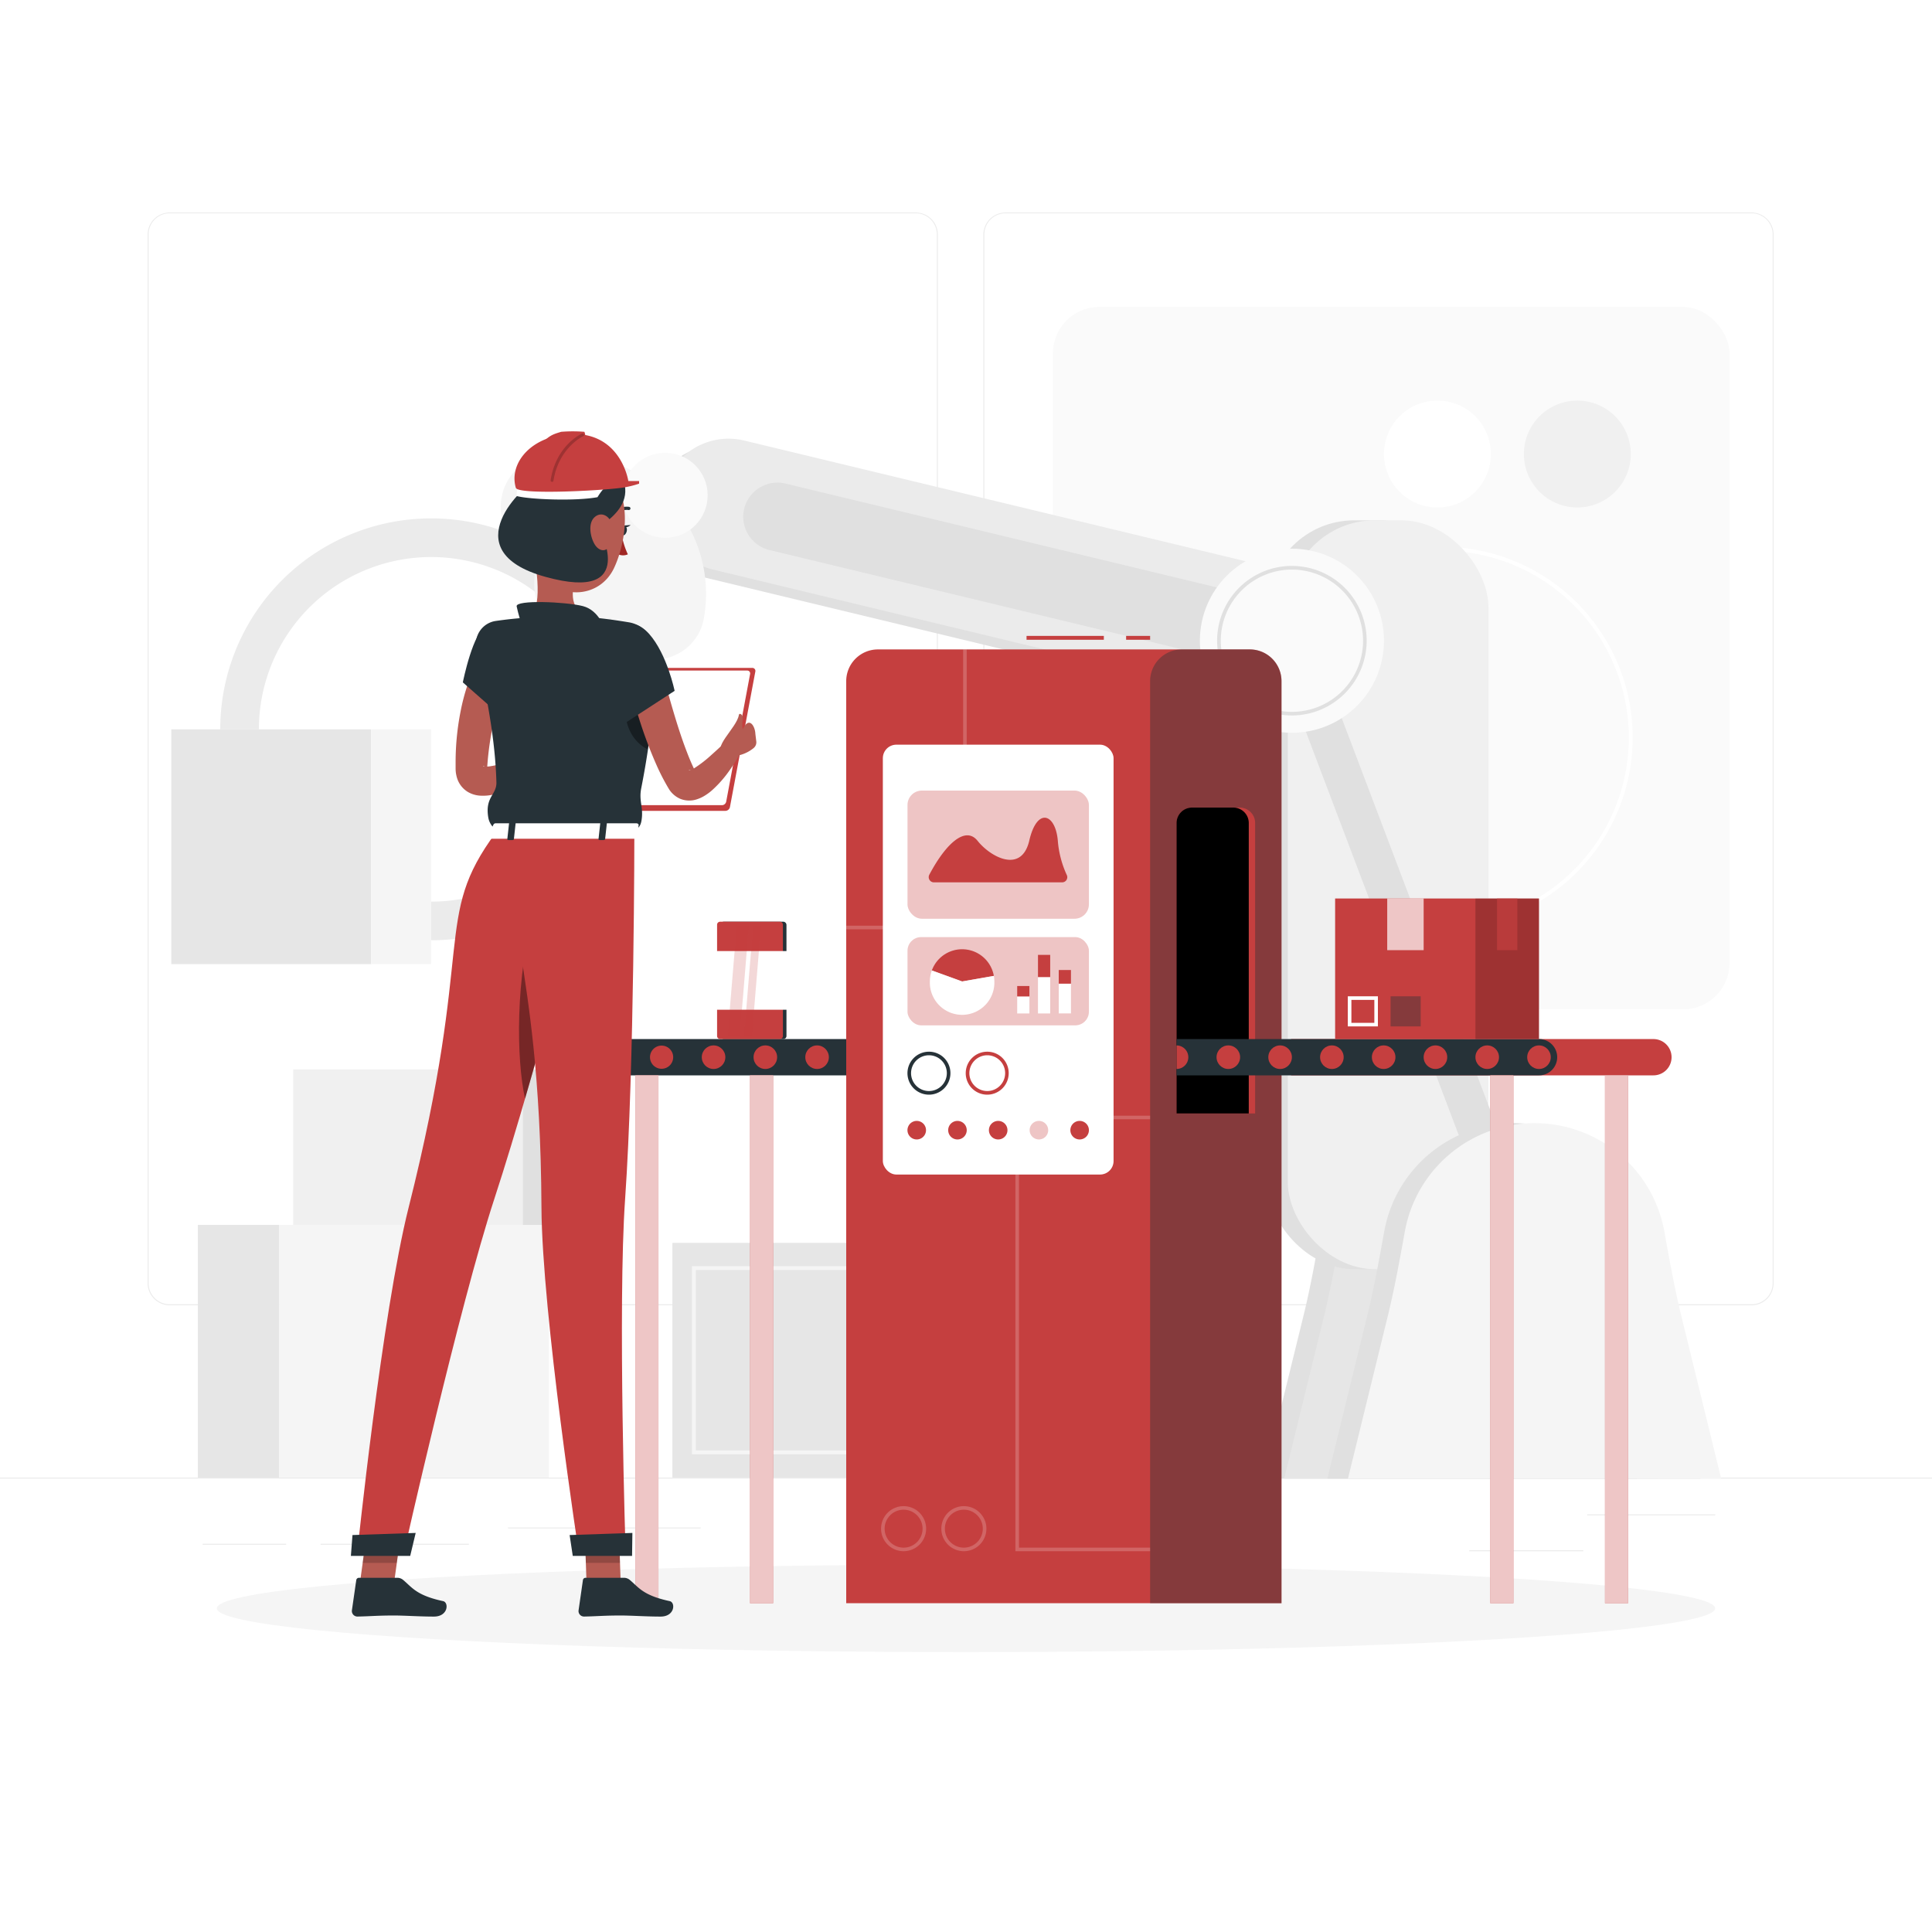 <svg xmlns="http://www.w3.org/2000/svg" xmlns:xlink="http://www.w3.org/1999/xlink" xmlns:svgjs="http://svgjs.com/svgjs" class="animated" id="freepik_stories-manufacturing-process" viewBox="0 0 500 500"><style>svg#freepik_stories-manufacturing-process:not(.animated) .animable {opacity: 0;}svg#freepik_stories-manufacturing-process.animated #freepik--assembly-line--inject-24 {animation: 1s 1 forwards cubic-bezier(.36,-0.01,.5,1.38) slideDown,1.5s Infinite  linear floating;animation-delay: 0s,1s;}svg#freepik_stories-manufacturing-process.animated #freepik--Character--inject-24 {animation: 1s 1 forwards cubic-bezier(.36,-0.01,.5,1.38) slideDown,1.5s Infinite  linear floating;animation-delay: 0s,1s;}            @keyframes slideDown {                0% {                    opacity: 0;                    transform: translateY(-30px);                }                100% {                    opacity: 1;                    transform: translateY(0);                }            }                    @keyframes floating {                0% {                    opacity: 1;                    transform: translateY(0px);                }                50% {                    transform: translateY(-10px);                }                100% {                    opacity: 1;                    transform: translateY(0px);                }            }        </style><g id="freepik--background-complete--inject-24" class="animable" style="transform-origin: 250px 228.23px;"><rect y="382.4" width="500" height="0.25" style="fill: rgb(235, 235, 235); transform-origin: 250px 382.525px;" id="ely1mlny0cyk" class="animable"></rect><rect x="410.77" y="391.92" width="33.12" height="0.25" style="fill: rgb(235, 235, 235); transform-origin: 427.33px 392.045px;" id="elq242xx9e39" class="animable"></rect><rect x="131.47" y="395.31" width="49.86" height="0.25" style="fill: rgb(235, 235, 235); transform-origin: 156.4px 395.435px;" id="elitgpc4agk9d" class="animable"></rect><rect x="380.24" y="401.21" width="29.53" height="0.25" style="fill: rgb(235, 235, 235); transform-origin: 395.005px 401.335px;" id="el19ksnwmwl37" class="animable"></rect><rect x="52.46" y="399.53" width="21.6" height="0.25" style="fill: rgb(235, 235, 235); transform-origin: 63.26px 399.655px;" id="els1ioaul6q3" class="animable"></rect><rect x="82.96" y="399.53" width="38.37" height="0.25" style="fill: rgb(235, 235, 235); transform-origin: 102.145px 399.655px;" id="eluiufmqtba3f" class="animable"></rect><rect x="237.54" y="389.21" width="93.68" height="0.25" style="fill: rgb(235, 235, 235); transform-origin: 284.38px 389.335px;" id="eld40x84ren5j" class="animable"></rect><path d="M237,337.8H43.91a5.71,5.71,0,0,1-5.7-5.71V60.66A5.71,5.71,0,0,1,43.91,55H237a5.71,5.71,0,0,1,5.71,5.71V332.09A5.71,5.71,0,0,1,237,337.8ZM43.91,55.2a5.46,5.46,0,0,0-5.45,5.46V332.09a5.46,5.46,0,0,0,5.45,5.46H237a5.47,5.47,0,0,0,5.46-5.46V60.66A5.47,5.47,0,0,0,237,55.2Z" style="fill: rgb(235, 235, 235); transform-origin: 140.46px 196.4px;" id="elz82p2vd7eg" class="animable"></path><path d="M453.31,337.8H260.21a5.72,5.72,0,0,1-5.71-5.71V60.66A5.72,5.72,0,0,1,260.21,55h193.1A5.71,5.71,0,0,1,459,60.66V332.09A5.71,5.71,0,0,1,453.31,337.8ZM260.21,55.2a5.47,5.47,0,0,0-5.46,5.46V332.09a5.47,5.47,0,0,0,5.46,5.46h193.1a5.47,5.47,0,0,0,5.46-5.46V60.66a5.47,5.47,0,0,0-5.46-5.46Z" style="fill: rgb(235, 235, 235); transform-origin: 356.75px 196.4px;" id="el75w8oulq58w" class="animable"></path><rect x="272.49" y="79.44" width="175.11" height="181.78" rx="12" style="fill: rgb(250, 250, 250); transform-origin: 360.045px 170.33px;" id="eld5lisd0m6hs" class="animable"></rect><circle cx="408.21" cy="117.5" r="13.83" style="fill: rgb(240, 240, 240); transform-origin: 408.21px 117.5px;" id="el18bt9yo5yex" class="animable"></circle><circle cx="372" cy="117.5" r="13.83" style="fill: rgb(255, 255, 255); transform-origin: 372px 117.5px;" id="elfj4e4pisqaq" class="animable"></circle><path d="M373.18,240.24a49.37,49.37,0,1,1,49.36-49.37A49.42,49.42,0,0,1,373.18,240.24Zm0-97.74a48.37,48.37,0,1,0,48.36,48.37A48.43,48.43,0,0,0,373.18,142.5Z" style="fill: rgb(255, 255, 255); transform-origin: 373.17px 190.87px;" id="elwitfx3ar1a" class="animable"></path><path d="M375.31,290.67a34.13,34.13,0,0,0-33.57,28c-1.32,7.32-2.63,14.63-4.4,21.85L327,382.65H423.6L413.28,340.5c-1.77-7.22-3.07-14.53-4.4-21.85A34.13,34.13,0,0,0,375.31,290.67Z" style="fill: rgb(224, 224, 224); transform-origin: 375.3px 336.66px;" id="elmgco0b1e99" class="animable"></path><path d="M380.65,290.67a34.13,34.13,0,0,0-33.57,28c-1.33,7.32-2.64,14.63-4.4,21.85l-10.33,42.15h96.59L418.61,340.5c-1.76-7.22-3.07-14.53-4.39-21.85A34.13,34.13,0,0,0,380.65,290.67Z" style="fill: rgb(230, 230, 230); transform-origin: 380.645px 336.67px;" id="elgn7yb5e6lhw" class="animable"></path><path d="M168.81,128.5h0a17.25,17.25,0,0,1,20.75-12.7l155,37.31a17.26,17.26,0,0,1,12.7,20.75h0a17.24,17.24,0,0,1-20.75,12.7l-155-37.31A17.24,17.24,0,0,1,168.81,128.5Z" style="fill: rgb(224, 224, 224); transform-origin: 263.033px 151.181px;" id="elxllwbobq1c" class="animable"></path><path d="M171.8,126.67h0A17.25,17.25,0,0,1,192.55,114l155,37.31A17.24,17.24,0,0,1,360.21,172h0a17.25,17.25,0,0,1-20.75,12.7l-155-37.31A17.26,17.26,0,0,1,171.8,126.67Z" style="fill: rgb(235, 235, 235); transform-origin: 266.004px 149.349px;" id="elw4q9x7g8h0t" class="animable"></path><path d="M192.59,131.67h0a8.87,8.87,0,0,1,10.67-6.53l129.63,31.21A8.88,8.88,0,0,1,339.42,167h0a8.87,8.87,0,0,1-10.67,6.53L199.12,142.35A8.88,8.88,0,0,1,192.59,131.67Z" style="fill: rgb(224, 224, 224); transform-origin: 266.002px 149.335px;" id="elhcpjuf55d1w" class="animable"></path><path d="M172.14,128.18a36,36,0,0,0-31.8-10C129.87,120,126,133,133.48,140.55l26.29,26.29c7.51,7.51,20.55,3.61,22.39-6.85A36,36,0,0,0,172.14,128.18Z" style="fill: rgb(245, 245, 245); transform-origin: 156.156px 144.18px;" id="elmmxbg6r3p" class="animable"></path><path d="M111.57,243.34v-10A44.59,44.59,0,1,0,67,188.75H57a54.59,54.59,0,1,1,54.59,54.59Z" style="fill: rgb(235, 235, 235); transform-origin: 111.59px 188.75px;" id="elh2t8m60b3iw" class="animable"></path><path d="M141.21,159.11c3.54,3.54,9.53,3.82,15.78,1.34,5.84-2.32,9.59-9.8,6.52-12.88l-10.76-10.75c-3.08-3.08-10.56.67-12.87,6.51C137.4,149.59,137.67,155.57,141.21,159.11Z" style="fill: rgb(245, 245, 245); transform-origin: 151.428px 148.897px;" id="elzacmqhcb6v" class="animable"></path><circle cx="172.14" cy="128.18" r="11" style="fill: rgb(250, 250, 250); transform-origin: 172.14px 128.18px;" id="eltb5vfe1ltts" class="animable"></circle><g id="elofaz0dhjqq"><rect x="327.95" y="134.66" width="51.93" height="193.8" rx="22.54" style="fill: rgb(224, 224, 224); transform-origin: 353.915px 231.56px; transform: rotate(-20.75deg);" class="animable"></rect></g><g id="elqldjrw5ppas"><rect x="333.28" y="134.66" width="51.93" height="193.8" rx="22.54" style="fill: rgb(240, 240, 240); transform-origin: 359.245px 231.56px; transform: rotate(-20.75deg);" class="animable"></rect></g><path d="M382.45,303.84a1.64,1.64,0,0,1-1.49-1l-52.7-139.07a1.6,1.6,0,0,1,.89-2l6.41-2.43a1.41,1.41,0,0,1,.49-.09,1.63,1.63,0,0,1,1.49,1l52.7,139.07a1.59,1.59,0,0,1-.89,2l-6.41,2.43A1.26,1.26,0,0,1,382.45,303.84Z" style="fill: rgb(224, 224, 224); transform-origin: 359.251px 231.545px;" id="elqlrjq7tfwgl" class="animable"></path><path d="M391.81,290.67a34.13,34.13,0,0,0-33.57,28c-1.32,7.32-2.63,14.63-4.4,21.85l-10.32,42.15H440.1L429.78,340.5c-1.77-7.22-3.07-14.53-4.4-21.85A34.13,34.13,0,0,0,391.81,290.67Z" style="fill: rgb(224, 224, 224); transform-origin: 391.81px 336.67px;" id="elft87jlrpp1p" class="animable"></path><path d="M397.15,290.67a34.13,34.13,0,0,0-33.57,28c-1.33,7.32-2.64,14.63-4.4,21.85l-10.33,42.15h96.59L435.11,340.5c-1.76-7.22-3.07-14.53-4.39-21.85A34.13,34.13,0,0,0,397.15,290.67Z" style="fill: rgb(245, 245, 245); transform-origin: 397.145px 336.67px;" id="elsgl72qmzou" class="animable"></path><g id="eliaq94ko61xl"><circle cx="334.35" cy="165.82" r="23.82" style="fill: rgb(250, 250, 250); transform-origin: 334.35px 165.82px; transform: rotate(-45deg);" class="animable"></circle></g><path d="M334.35,185.16a19.35,19.35,0,1,1,19.34-19.34A19.37,19.37,0,0,1,334.35,185.16Zm0-37.75a18.41,18.41,0,1,0,18.41,18.41A18.43,18.43,0,0,0,334.35,147.41Z" style="fill: rgb(224, 224, 224); transform-origin: 334.34px 165.81px;" id="elsr5aen6wwo" class="animable"></path><rect x="72.21" y="317" width="69.83" height="65.4" style="fill: rgb(245, 245, 245); transform-origin: 107.125px 349.7px;" id="elcyq2frwrssl" class="animable"></rect><g id="elbe6yqq8o5t"><rect x="51.21" y="317" width="21" height="65.4" style="fill: rgb(230, 230, 230); transform-origin: 61.71px 349.7px; transform: rotate(180deg);" class="animable"></rect></g><g id="el75si2khunv3"><rect x="75.88" y="276.78" width="59.41" height="40.22" style="fill: rgb(240, 240, 240); transform-origin: 105.585px 296.89px; transform: rotate(180deg);" class="animable"></rect></g><rect x="135.29" y="276.78" width="17.87" height="40.22" style="fill: rgb(224, 224, 224); transform-origin: 144.225px 296.89px;" id="eln6gkwru4a9d" class="animable"></rect><g id="els8jjdt3bzmr"><rect x="174.02" y="321.65" width="51.69" height="60.74" style="fill: rgb(230, 230, 230); transform-origin: 199.865px 352.02px; transform: rotate(180deg);" class="animable"></rect></g><path d="M220.66,376.37H179.08V327.68h41.58Zm-40.58-1h39.58V328.68H180.08Z" style="fill: rgb(245, 245, 245); transform-origin: 199.87px 352.025px;" id="ela0f52jn80vi" class="animable"></path><rect x="225.71" y="321.65" width="15.54" height="60.74" style="fill: rgb(245, 245, 245); transform-origin: 233.48px 352.02px;" id="elfkn7hi4qbn" class="animable"></rect><g id="eln0vuwut8y5"><rect x="44.33" y="188.76" width="51.69" height="60.75" style="fill: rgb(230, 230, 230); transform-origin: 70.175px 219.135px; transform: rotate(180deg);" class="animable"></rect></g><rect x="96.02" y="188.76" width="15.54" height="60.75" style="fill: rgb(245, 245, 245); transform-origin: 103.79px 219.135px;" id="eloof3wl5awe" class="animable"></rect></g><g id="freepik--Shadow--inject-24" class="animable" style="transform-origin: 250px 416.24px;"><ellipse id="freepik--path--inject-24" cx="250" cy="416.24" rx="193.89" ry="11.32" style="fill: rgb(245, 245, 245); transform-origin: 250px 416.24px;" class="animable"></ellipse></g><g id="freepik--assembly-line--inject-24" class="animable animator-active" style="transform-origin: 292.89px 289.74px;"><path d="M157.87,278.3h93.79v-9.39H157.87a4.69,4.69,0,0,0-4.69,4.69h0A4.69,4.69,0,0,0,157.87,278.3Z" style="fill: rgb(38, 50, 56); transform-origin: 202.42px 273.605px;" id="elvpwjc6tuzua" class="animable"></path><g id="el4oubhlbsh6"><rect x="194.11" y="278.3" width="5.98" height="136.61" style="fill: rgb(197, 63, 63); transform-origin: 197.1px 346.605px; transform: rotate(180deg);" class="animable"></rect></g><g id="el6icojnc8jd9"><rect x="194.11" y="278.3" width="5.98" height="136.61" style="fill: rgb(255, 255, 255); opacity: 0.7; transform-origin: 197.1px 346.605px; transform: rotate(180deg);" class="animable"></rect></g><g id="ele3gn206cex"><rect x="164.43" y="278.3" width="5.98" height="136.61" style="fill: rgb(197, 63, 63); transform-origin: 167.42px 346.605px; transform: rotate(180deg);" class="animable"></rect></g><g id="elu2sbgq5sbn"><rect x="164.43" y="278.3" width="5.98" height="136.61" style="fill: rgb(255, 255, 255); opacity: 0.7; transform-origin: 167.42px 346.605px; transform: rotate(180deg);" class="animable"></rect></g><circle cx="157.87" cy="273.6" r="3.05" style="fill: rgb(197, 63, 63); transform-origin: 157.87px 273.6px;" id="el197g0w33vce" class="animable"></circle><path d="M168.22,273.6a3,3,0,1,0,3.05-3A3,3,0,0,0,168.22,273.6Z" style="fill: rgb(197, 63, 63); transform-origin: 171.22px 273.6px;" id="el206m2t5itjp" class="animable"></path><circle cx="184.67" cy="273.6" r="3.05" style="fill: rgb(197, 63, 63); transform-origin: 184.67px 273.6px;" id="eln4oao6luabn" class="animable"></circle><circle cx="198.07" cy="273.6" r="3.05" style="fill: rgb(197, 63, 63); transform-origin: 198.07px 273.6px;" id="elo3krrguixvq" class="animable"></circle><circle cx="211.46" cy="273.6" r="3.05" style="fill: rgb(197, 63, 63); transform-origin: 211.46px 273.6px;" id="elvf610sytjn" class="animable"></circle><circle cx="224.86" cy="273.6" r="3.05" style="fill: rgb(197, 63, 63); transform-origin: 224.86px 273.6px;" id="eljivit8y6hxj" class="animable"></circle><circle cx="238.26" cy="273.6" r="3.05" style="fill: rgb(197, 63, 63); transform-origin: 238.26px 273.6px;" id="el29dce9l3afr" class="animable"></circle><path d="M251.66,270.56v6.09a3,3,0,1,1,0-6.09Z" style="fill: rgb(197, 63, 63); transform-origin: 250.138px 273.605px;" id="el9ubop85xqhc" class="animable"></path><rect x="291.44" y="164.57" width="6.21" height="1" style="fill: rgb(197, 63, 63); transform-origin: 294.545px 165.07px;" id="el6yynx1v2bm7" class="animable"></rect><rect x="265.67" y="164.57" width="20" height="1" style="fill: rgb(197, 63, 63); transform-origin: 275.67px 165.07px;" id="elizftlco5d9f" class="animable"></rect><path d="M227.23,168.07h96.21a8.21,8.21,0,0,1,8.21,8.21V414.9a0,0,0,0,1,0,0H219a0,0,0,0,1,0,0V176.28A8.21,8.21,0,0,1,227.23,168.07Z" style="fill: rgb(197, 63, 63); transform-origin: 275.325px 291.485px;" id="el091k5u56bqkv" class="animable"></path><g id="elyk0ziqeuuor"><polygon points="250.18 240.5 219.02 240.5 219.02 239.57 249.26 239.57 249.26 168.07 250.18 168.07 250.18 240.5" style="fill: rgb(255, 255, 255); opacity: 0.2; transform-origin: 234.6px 204.285px;" class="animable"></polygon></g><g id="el0lrjlop7mcqa"><path d="M305.86,168.07h17.58a8.21,8.21,0,0,1,8.21,8.21V414.9a0,0,0,0,1,0,0h-34a0,0,0,0,1,0,0V176.28A8.21,8.21,0,0,1,305.86,168.07Z" style="fill: rgb(38, 50, 56); opacity: 0.4; transform-origin: 314.65px 291.485px;" class="animable"></path></g><path d="M308.48,209h12.35a4,4,0,0,1,4,4v75.16a0,0,0,0,1,0,0H304.49a0,0,0,0,1,0,0V213A4,4,0,0,1,308.48,209Z" style="fill: rgb(197, 63, 63); transform-origin: 314.66px 248.58px;" id="elvk75fe3pmh" class="animable"></path><path d="M308.48,209h10.7a4,4,0,0,1,4,4v75.16a0,0,0,0,1,0,0H304.49a0,0,0,0,1,0,0V213a4,4,0,0,1,4-4Z" id="elhgys3h1odn" class="animable" style="transform-origin: 313.835px 248.58px;"></path><g id="elvbetf6mqu7r"><polygon points="297.65 401.45 262.79 401.45 262.79 288.74 297.65 288.74 297.65 289.66 263.71 289.66 263.71 400.53 297.65 400.53 297.65 401.45" style="fill: rgb(255, 255, 255); opacity: 0.2; transform-origin: 280.22px 345.095px;" class="animable"></polygon></g><g id="elml72o9o7wya"><path d="M249.44,401.45a5.83,5.83,0,1,1,5.84-5.83A5.83,5.83,0,0,1,249.44,401.45Zm0-10.74a4.91,4.91,0,1,0,4.91,4.91A4.92,4.92,0,0,0,249.44,390.71Z" style="fill: rgb(255, 255, 255); opacity: 0.2; transform-origin: 249.45px 395.62px;" class="animable"></path></g><g id="eld1ameq1aow"><path d="M233.85,401.45a5.83,5.83,0,1,1,5.83-5.83A5.83,5.83,0,0,1,233.85,401.45Zm0-10.74a4.91,4.91,0,1,0,4.91,4.91A4.92,4.92,0,0,0,233.85,390.71Z" style="fill: rgb(255, 255, 255); opacity: 0.2; transform-origin: 233.85px 395.62px;" class="animable"></path></g><path d="M427.91,278.3H334.12v-9.39h93.79a4.69,4.69,0,0,1,4.69,4.69h0A4.69,4.69,0,0,1,427.91,278.3Z" style="fill: rgb(197, 63, 63); transform-origin: 383.36px 273.605px;" id="elwxxmqbjy54" class="animable"></path><path d="M398.29,278.3h-93.8v-9.39h93.8A4.69,4.69,0,0,1,403,273.6h0A4.69,4.69,0,0,1,398.29,278.3Z" style="fill: rgb(38, 50, 56); transform-origin: 353.745px 273.605px;" id="elu3gczpiknfa" class="animable"></path><rect x="385.69" y="278.3" width="5.98" height="136.61" style="fill: rgb(197, 63, 63); transform-origin: 388.68px 346.605px;" id="elqady9lry61l" class="animable"></rect><g id="elys324o6hteg"><rect x="385.69" y="278.3" width="5.98" height="136.61" style="fill: rgb(255, 255, 255); opacity: 0.7; transform-origin: 388.68px 346.605px;" class="animable"></rect></g><rect x="415.37" y="278.3" width="5.98" height="136.61" style="fill: rgb(197, 63, 63); transform-origin: 418.36px 346.605px;" id="el3utll1tmcq9" class="animable"></rect><g id="elxaujeqkr1fp"><rect x="415.37" y="278.3" width="5.98" height="136.61" style="fill: rgb(255, 255, 255); opacity: 0.7; transform-origin: 418.36px 346.605px;" class="animable"></rect></g><circle cx="398.29" cy="273.6" r="3.05" style="fill: rgb(197, 63, 63); transform-origin: 398.29px 273.6px;" id="eldz474wclisr" class="animable"></circle><circle cx="384.89" cy="273.6" r="3.05" style="fill: rgb(197, 63, 63); transform-origin: 384.89px 273.6px;" id="elh98k9t638pu" class="animable"></circle><circle cx="371.49" cy="273.6" r="3.05" style="fill: rgb(197, 63, 63); transform-origin: 371.49px 273.6px;" id="elh4elhq7mjz8" class="animable"></circle><circle cx="358.09" cy="273.6" r="3.05" style="fill: rgb(197, 63, 63); transform-origin: 358.09px 273.6px;" id="el6i4h27ouqn5" class="animable"></circle><circle cx="344.69" cy="273.6" r="3.05" style="fill: rgb(197, 63, 63); transform-origin: 344.69px 273.6px;" id="els413fcbajg" class="animable"></circle><circle cx="331.29" cy="273.6" r="3.05" style="fill: rgb(197, 63, 63); transform-origin: 331.29px 273.6px;" id="elhw8h7qm1uvr" class="animable"></circle><circle cx="317.89" cy="273.6" r="3.05" style="fill: rgb(197, 63, 63); transform-origin: 317.89px 273.6px;" id="el1baoo9pfj6f" class="animable"></circle><path d="M304.49,270.56v6.09a3,3,0,1,0,0-6.09Z" style="fill: rgb(197, 63, 63); transform-origin: 306.012px 273.605px;" id="elrtctng3ya8" class="animable"></path><rect x="228.48" y="192.72" width="59.71" height="111.25" rx="3.5" style="fill: rgb(255, 255, 255); transform-origin: 258.335px 248.345px;" id="elun98vmpktgn" class="animable"></rect><g id="els1qbq2kwrlh"><rect x="234.86" y="204.6" width="46.95" height="33.17" rx="3.73" style="fill: rgb(197, 63, 63); opacity: 0.3; transform-origin: 258.335px 221.185px;" class="animable"></rect></g><g id="elnp4adcfgfyd"><rect x="234.86" y="242.52" width="46.95" height="22.84" rx="3.54" style="fill: rgb(197, 63, 63); opacity: 0.3; transform-origin: 258.335px 253.94px;" class="animable"></rect></g><path d="M249,254l-7.84-2.85a8.34,8.34,0,0,1,16.05,1.41Z" style="fill: rgb(197, 63, 63); transform-origin: 249.185px 249.833px;" id="el7zyvstexmbk" class="animable"></path><path d="M249,254l8.21-1.44a8.66,8.66,0,0,1,.13,1.44,8.35,8.35,0,1,1-16.69,0,8.2,8.2,0,0,1,.51-2.85Z" style="fill: rgb(255, 255, 255); transform-origin: 248.995px 256.894px;" id="eleo00zjxc928" class="animable"></path><rect x="268.63" y="252.86" width="3.16" height="9.42" style="fill: rgb(255, 255, 255); transform-origin: 270.21px 257.57px;" id="el46tjiox5dk" class="animable"></rect><rect x="263.25" y="257.87" width="3.16" height="4.41" style="fill: rgb(255, 255, 255); transform-origin: 264.83px 260.075px;" id="el4v2dd7cu5bt" class="animable"></rect><rect x="263.25" y="255.18" width="3.16" height="2.69" style="fill: rgb(197, 63, 63); transform-origin: 264.83px 256.525px;" id="elp0vq5l6knd" class="animable"></rect><rect x="268.63" y="247.12" width="3.16" height="5.74" style="fill: rgb(197, 63, 63); transform-origin: 270.21px 249.99px;" id="el0z59ovxlhyd9" class="animable"></rect><rect x="274" y="254.57" width="3.16" height="7.7" style="fill: rgb(255, 255, 255); transform-origin: 275.58px 258.42px;" id="el15xafjv57v3" class="animable"></rect><rect x="274" y="251.04" width="3.16" height="3.53" style="fill: rgb(197, 63, 63); transform-origin: 275.58px 252.805px;" id="elq9nhfehnl4" class="animable"></rect><path d="M241.69,228.35h33.18a1.33,1.33,0,0,0,1.21-1.91,26,26,0,0,1-2.32-8.91c-.62-7-5.36-8.7-7.38,0s-10.09,4.22-13.38.08c-3.06-3.84-8.06.41-12.5,8.77A1.35,1.35,0,0,0,241.69,228.35Z" style="fill: rgb(197, 63, 63); transform-origin: 258.281px 219.988px;" id="el1gzyewz8j8t" class="animable"></path><path d="M240.41,273.1a4.63,4.63,0,1,1-4.63,4.63,4.64,4.64,0,0,1,4.63-4.63m0-.92a5.56,5.56,0,1,0,5.56,5.55,5.54,5.54,0,0,0-5.56-5.55Z" style="fill: rgb(38, 50, 56); transform-origin: 240.41px 277.74px;" id="elhpclzripmd6" class="animable"></path><path d="M255.5,273.1a4.63,4.63,0,1,1-4.63,4.63,4.64,4.64,0,0,1,4.63-4.63m0-.92a5.56,5.56,0,1,0,5.55,5.55,5.54,5.54,0,0,0-5.55-5.55Z" style="fill: rgb(197, 63, 63); transform-origin: 255.49px 277.74px;" id="el63hfaqvnwab" class="animable"></path><path d="M281.81,292.49a2.4,2.4,0,1,1-2.39-2.4A2.4,2.4,0,0,1,281.81,292.49Z" style="fill: rgb(197, 63, 63); transform-origin: 279.41px 292.49px;" id="el1ttow0x3tcg" class="animable"></path><g id="elxmysnteedlo"><path d="M271.27,292.49a2.4,2.4,0,1,1-2.39-2.4A2.4,2.4,0,0,1,271.27,292.49Z" style="fill: rgb(197, 63, 63); opacity: 0.3; transform-origin: 268.87px 292.49px;" class="animable"></path></g><path d="M260.73,292.49a2.4,2.4,0,1,1-2.4-2.4A2.4,2.4,0,0,1,260.73,292.49Z" style="fill: rgb(197, 63, 63); transform-origin: 258.33px 292.49px;" id="elrf7juwlwkf" class="animable"></path><path d="M250.19,292.49a2.4,2.4,0,1,1-2.4-2.4A2.4,2.4,0,0,1,250.19,292.49Z" style="fill: rgb(197, 63, 63); transform-origin: 247.79px 292.49px;" id="ely3c8esw8ing" class="animable"></path><path d="M239.65,292.49a2.4,2.4,0,1,1-2.4-2.4A2.4,2.4,0,0,1,239.65,292.49Z" style="fill: rgb(197, 63, 63); transform-origin: 237.25px 292.49px;" id="eltxw1k86hmdm" class="animable"></path><rect x="345.53" y="232.53" width="52.75" height="36.39" style="fill: rgb(197, 63, 63); transform-origin: 371.905px 250.725px;" id="elvsg2f8je7j" class="animable"></rect><g id="elo0ckrkun3c"><rect x="359.01" y="232.53" width="9.43" height="13.37" style="fill: rgb(255, 255, 255); opacity: 0.7; transform-origin: 363.725px 239.215px;" class="animable"></rect></g><g id="elih6cv79to1s"><rect x="381.84" y="232.53" width="16.45" height="36.39" style="opacity: 0.2; transform-origin: 390.065px 250.725px;" class="animable"></rect></g><g id="eliwv36akieh"><rect x="387.43" y="232.53" width="5.26" height="13.37" style="fill: rgb(197, 63, 63); opacity: 0.7; transform-origin: 390.06px 239.215px;" class="animable"></rect></g><path d="M355.68,258.77v5.94h-5.94v-5.94h5.94m.92-.93h-7.79v7.79h7.79v-7.79Z" style="fill: rgb(255, 255, 255); transform-origin: 352.705px 261.735px;" id="elsx87y70nfb" class="animable"></path><g id="elmr5w6ee274f"><rect x="359.88" y="257.84" width="7.79" height="7.79" style="fill: rgb(38, 50, 56); opacity: 0.4; transform-origin: 363.775px 261.735px;" class="animable"></rect></g><rect x="186.5" y="238.54" width="17.04" height="30.37" rx="0.78" style="fill: rgb(38, 50, 56); transform-origin: 195.02px 253.725px;" id="elhxqhwmj5wy" class="animable"></rect><path d="M186.37,238.54h15.47a.78.78,0,0,1,.78.78v28.8a.78.78,0,0,1-.78.78H186.37a.79.79,0,0,1-.79-.79v-28.8A.78.78,0,0,1,186.37,238.54Z" style="fill: rgb(197, 63, 63); transform-origin: 194.1px 253.72px;" id="el23zk8j82zw5" class="animable"></path><g id="eli3jfk87p4p"><rect x="179.85" y="246.13" width="28.52" height="15.19" rx="0.72" style="fill: rgb(255, 255, 255); transform-origin: 194.11px 253.725px; transform: rotate(90deg);" class="animable"></rect></g><g id="elbkryzkltrwl"><polygon points="193.81 239.47 190.67 239.47 188.31 267.99 191.46 267.99 193.81 239.47" style="fill: rgb(197, 63, 63); opacity: 0.2; transform-origin: 191.06px 253.73px;" class="animable"></polygon></g><g id="el72ja1ccnwbr"><polygon points="196.96 239.47 194.92 239.47 192.57 267.99 194.6 267.99 196.96 239.47" style="fill: rgb(197, 63, 63); opacity: 0.2; transform-origin: 194.765px 253.73px;" class="animable"></polygon></g></g><g id="freepik--Character--inject-24" class="animable" style="transform-origin: 143.275px 265.001px;"><path d="M187.75,209.85H162.46a.78.78,0,0,1-.79-1l6.56-35a1.23,1.23,0,0,1,1.16-1h25.28a.79.79,0,0,1,.8,1l-6.56,35A1.23,1.23,0,0,1,187.75,209.85Z" style="fill: rgb(197, 63, 63); transform-origin: 178.568px 191.35px;" id="elk9r639pc98i" class="animable"></path><path d="M186.85,208.38h-23.8a.74.74,0,0,1-.75-.92l6.17-33a1.17,1.17,0,0,1,1.1-.92h23.8a.74.74,0,0,1,.75.92l-6.18,33A1.15,1.15,0,0,1,186.85,208.38Z" style="fill: rgb(255, 255, 255); transform-origin: 178.21px 190.96px;" id="elmp7sjtzbo4k" class="animable"></path><path d="M131.53,175.3l-.22.47-.27.61-.53,1.26c-.34.87-.66,1.76-.95,2.67-.59,1.81-1.14,3.66-1.57,5.56a76.93,76.93,0,0,0-1.82,11.58l-.11,1.4c0,.19,0,.25-.09.09a1.62,1.62,0,0,0-.64-.64c-.26-.14-.34-.09-.23,0a5,5,0,0,0,1.81,0,18.53,18.53,0,0,0,2.59-.58,88.43,88.43,0,0,0,11.08-4.35l2.42,3.77a53.1,53.1,0,0,1-11.08,7,26.56,26.56,0,0,1-3.37,1.26,12,12,0,0,1-4.38.51,7.1,7.1,0,0,1-3.16-1,6.46,6.46,0,0,1-2.53-3,8.34,8.34,0,0,1-.57-3V197.1A68,68,0,0,1,119.22,184a53.24,53.24,0,0,1,1.69-6.48c.34-1.07.74-2.14,1.16-3.21.22-.53.43-1.06.68-1.6l.39-.82c.15-.29.26-.51.48-.92Z" style="fill: rgb(181, 91, 82); transform-origin: 130.455px 188.454px;" id="elh6i353c2235" class="animable"></path><path d="M137.49,139.67c1,5.25,3.34,16.69-.33,20.18,0,0,1.43,5.32,11.17,5.32,10.72,0,5.12-5.32,5.12-5.32-5.84-1.39-5.69-5.73-4.67-9.8Z" style="fill: rgb(181, 91, 82); transform-origin: 146.036px 152.42px;" id="el0m5f5hkrrivr" class="animable"></path><path d="M135,161.68s-.94-3-1.29-4.75,12.79-1.19,17.14-.07,5.74,6.21,5.74,6.21Z" style="fill: rgb(38, 50, 56); transform-origin: 145.147px 159.441px;" id="eli8p8inzmk5" class="animable"></path><path d="M160.92,138.46a19.27,19.27,0,0,0,1.57,5,3.07,3.07,0,0,1-2.59-.05Z" style="fill: rgb(160, 39, 36); transform-origin: 161.195px 141.091px;" id="elxhghjb4my6" class="animable"></path><path d="M159.37,133.09a.34.34,0,0,1-.16-.1.41.41,0,0,1,0-.59,4.13,4.13,0,0,1,3.62-1.22.41.41,0,0,1,.32.49.42.42,0,0,1-.5.32h0a3.31,3.31,0,0,0-2.85,1A.41.41,0,0,1,159.37,133.09Z" style="fill: rgb(38, 50, 56); transform-origin: 161.122px 132.122px;" id="elmme0s0phnj9" class="animable"></path><path d="M160.55,137.13c-.15.7.1,1.34.56,1.43s.94-.39,1.09-1.09-.11-1.34-.57-1.43S160.69,136.43,160.55,137.13Z" style="fill: rgb(38, 50, 56); transform-origin: 161.375px 137.3px;" id="ell5iyiimrqv" class="animable"></path><path d="M161.42,136l1.78-.13S162.07,137,161.42,136Z" style="fill: rgb(38, 50, 56); transform-origin: 162.31px 136.142px;" id="eleiv7ycbbh5q" class="animable"></path><polygon points="92.5 414.39 101.33 414.39 104.15 393.93 95.31 393.93 92.5 414.39" style="fill: rgb(181, 91, 82); transform-origin: 98.325px 404.16px;" id="elyt4aiwlf6ie" class="animable"></polygon><path d="M102.84,408.33H92.91a.71.71,0,0,0-.71.6l-1.13,7.85a1.43,1.43,0,0,0,1.42,1.58c3.46-.06,5.13-.27,9.5-.27,2.68,0,6.6.28,10.31.28s3.91-3.67,2.37-4c-6.93-1.49-8-3.54-10.36-5.5A2.3,2.3,0,0,0,102.84,408.33Z" style="fill: rgb(38, 50, 56); transform-origin: 103.319px 413.35px;" id="eljo4awdy2wno" class="animable"></path><g id="elefn7eemgry"><polygon points="95.31 393.93 104.15 393.93 102.69 404.48 93.85 404.48 95.31 393.93" style="opacity: 0.2; transform-origin: 99px 399.205px;" class="animable"></polygon></g><path d="M126.05,161.94c-3.58,1.14-6.27,14.66-6.27,14.66l11.35,10s7.43-13.15,5.27-17.53C134.14,164.54,130.28,160.6,126.05,161.94Z" style="fill: rgb(38, 50, 56); transform-origin: 128.287px 174.137px;" id="elmomqcp781nf" class="animable"></path><path d="M169.44,169c0,5.67.21,16.21-3.49,35-.67,3.41.66,4.92.06,8.41-.39,2.27-1.66,1.94-1.84,3H128.28c0-1.07-1.57-1.64-1.93-3.94-.84-5.29,2.22-5.73,2.12-9.06-.25-8.4-1.47-17.84-5.15-34.42a6,6,0,0,1,5-7.29c2.58-.37,5.69-.73,8.83-.89a114.89,114.89,0,0,1,16.29,0c3.18.29,6.56.79,9.29,1.24A8,8,0,0,1,169.44,169Z" style="fill: rgb(38, 50, 56); transform-origin: 146.304px 187.465px;" id="el3cu7sovfmeo" class="animable"></path><g id="el5h59vy5ab3l"><path d="M168.07,185.35c-.23,2.52-.07,5.36-.47,8.57-5.93-3-6.75-10.68-4.93-14.57A25.75,25.75,0,0,1,168.07,185.35Z" style="opacity: 0.4; transform-origin: 164.941px 186.635px;" class="animable"></path></g><path d="M170.78,171.45c1,3.88,2.08,7.88,3.22,11.77s2.36,7.78,3.79,11.46a56.5,56.5,0,0,0,2.3,5.27,2.53,2.53,0,0,0-.87-.59c-.59-.21-1-.07-.93,0a3.33,3.33,0,0,0,1.46-.6,31.72,31.72,0,0,0,4.4-3.42c1.48-1.31,3-2.74,4.4-4.12l3.65,2.6a48.83,48.83,0,0,1-3.44,5.62,29.88,29.88,0,0,1-4.63,5.21,13.62,13.62,0,0,1-1.67,1.22,9.24,9.24,0,0,1-2.37,1.07,6.22,6.22,0,0,1-4-.19A6.49,6.49,0,0,1,173,204a56,56,0,0,1-3.09-6,113.09,113.09,0,0,1-4.55-12.13c-.65-2-1.26-4.07-1.81-6.13s-1.1-4.09-1.57-6.23Z" style="fill: rgb(181, 91, 82); transform-origin: 177.09px 189.316px;" id="elos18m2c01h" class="animable"></path><path d="M168,164.06c4.64,5.22,6.59,14.73,6.59,14.73L161.2,187.5s-6.62-15-5-19.6C158.33,161.75,163.48,159,168,164.06Z" style="fill: rgb(38, 50, 56); transform-origin: 165.267px 174.463px;" id="elhyx7t2b3y3r" class="animable"></path><path d="M192.81,191.63c.58-1.79-1.19-1.77-.59-5.43.21-1.29-.91-1.84-1-1.16-.58,3.45-7.37,8.67-3.74,10.33C189.65,196.38,192.81,191.63,192.81,191.63Z" style="fill: rgb(181, 91, 82); transform-origin: 189.673px 190.129px;" id="elz7acgzl47z" class="animable"></path><path d="M195.49,189.92c-.07-2-1.62-4.55-3.15-1.38l-.8.62s-2.16.32-4.87,4l2.9,2.6,1-.15a9.5,9.5,0,0,0,4.33-1.9l.2-.17a1.91,1.91,0,0,0,.63-1.62Z" style="fill: rgb(181, 91, 82); transform-origin: 191.205px 191.402px;" id="ely78su5o7t0c" class="animable"></path><path d="M137.57,129.88c-1.24,8.68-2,12.33,1.46,17.62,5.15,8,16.08,7.6,19.9-.53,3.43-7.32,4.89-20.29-2.79-25.44A12,12,0,0,0,137.57,129.88Z" style="fill: rgb(181, 91, 82); transform-origin: 149.122px 136.394px;" id="el2jmiyblu26c" class="animable"></path><path d="M154.91,136.44c3.51-2.27,7.22-5.52,6.9-9.94s-5.89-8.58-13.56-8.58c-10.25,0-9.83,6.66-9.83,6.66-2,.25-21.92,17.87,2.75,24.71S154.91,136.44,154.91,136.44Z" style="fill: rgb(38, 50, 56); transform-origin: 145.38px 134.327px;" id="el1lgze32xddl" class="animable"></path><path d="M134.44,125.19s-1,2.2-.67,3.2c3.34.86,15,1.36,20.87.28a13.64,13.64,0,0,1,2.55-3.17Z" style="fill: rgb(255, 255, 255); transform-origin: 145.447px 127.238px;" id="elutpw9d7hkk8" class="animable"></path><path d="M133.5,126.25c.53,1.79,20.79.84,27.31,0a25,25,0,0,0,4.59-1.08v-.68h-2.79s-1.8-12.19-14.18-12.17C137.8,112.39,131.57,119.71,133.5,126.25Z" style="fill: rgb(197, 63, 63); transform-origin: 149.276px 119.793px;" id="elp57q96ldqlc" class="animable"></path><path d="M151.23,111.75a38.34,38.34,0,0,0-6,0c-1.94.62-3.69.9-6.08,4.6l5.35.18s3.48-3.87,6.95-3.9A2.35,2.35,0,0,0,151.23,111.75Z" style="fill: rgb(197, 63, 63); transform-origin: 145.3px 114.081px;" id="elf6l6d58wi77" class="animable"></path><g id="elddso7r34c39"><path d="M142.87,124.71h-.05a.37.37,0,0,1-.32-.42c1.39-8.94,7.86-12,8.14-12.08a.37.37,0,0,1,.49.19.36.36,0,0,1-.18.49c-.07,0-6.38,3-7.71,11.51A.36.36,0,0,1,142.87,124.71Z" style="opacity: 0.2; transform-origin: 146.832px 118.444px;" class="animable"></path></g><path d="M158.27,135.48a8,8,0,0,1-.32,5.43c-1,2.25-3.1,1.75-4.17-.25-1-1.79-1.62-5.12,0-6.72S157.61,133.32,158.27,135.48Z" style="fill: rgb(181, 91, 82); transform-origin: 155.692px 137.769px;" id="el50th71i93oy" class="animable"></path><path d="M154.69,215.45s-15.56,60.65-26.76,94.83c-9.05,27.61-23.54,92.14-23.54,92.14h-12s6.48-62.6,13.36-89.91c17.41-69.1,6.07-74.72,22.58-97.06Z" style="fill: rgb(197, 63, 63); transform-origin: 123.54px 308.935px;" id="eld62msilemwg" class="animable"></path><g id="elbm0e94atvn"><path d="M138.46,234.45c-5.21,19-4.81,39.73-2.58,49.89,3.22-11.06,6.44-22.61,9.28-33C144.18,245.7,141.19,239.15,138.46,234.45Z" style="opacity: 0.4; transform-origin: 139.739px 259.395px;" class="animable"></path></g><polygon points="106.16 402.66 90.81 402.66 91.22 397.27 107.58 396.72 106.16 402.66" style="fill: rgb(38, 50, 56); transform-origin: 99.195px 399.69px;" id="el5j75lth6njo" class="animable"></polygon><polygon points="151.95 414.37 160.79 414.37 160.1 393.91 151.26 393.91 151.95 414.37" style="fill: rgb(181, 91, 82); transform-origin: 156.025px 404.14px;" id="elm7wy8r3s18i" class="animable"></polygon><path d="M161.49,408.33h-9.93a.69.69,0,0,0-.7.6l-1.13,7.85a1.42,1.42,0,0,0,1.41,1.58c3.46-.06,5.13-.27,9.5-.27,2.68,0,6.61.28,10.32.28s3.9-3.67,2.36-4c-6.93-1.49-8-3.54-10.35-5.5A2.33,2.33,0,0,0,161.49,408.33Z" style="fill: rgb(38, 50, 56); transform-origin: 161.975px 413.35px;" id="elgd08bsjrxe7" class="animable"></path><g id="el57x9utlitme"><polygon points="151.26 393.91 160.1 393.91 160.45 404.46 151.61 404.46 151.26 393.91" style="opacity: 0.2; transform-origin: 155.855px 399.185px;" class="animable"></polygon></g><path d="M164.17,215.45s0,60.65-2.39,94.83c-1.95,27.61.15,92.14.15,92.14H149.88s-9.61-62.6-9.75-89.91c-.35-69.1-13.14-74.72-2.37-97.06Z" style="fill: rgb(197, 63, 63); transform-origin: 148.813px 308.935px;" id="el46knyi72sis" class="animable"></path><polygon points="163.58 402.66 148.23 402.66 147.42 397.27 163.66 396.72 163.58 402.66" style="fill: rgb(38, 50, 56); transform-origin: 155.54px 399.69px;" id="elm5mb8dckbaf" class="animable"></polygon><path d="M127.74,213.34l-1.62,3.22c-.12.25.17.5.59.5h37.63c.33,0,.6-.16.62-.36l.32-3.21c0-.23-.26-.42-.61-.42H128.33A.66.66,0,0,0,127.74,213.34Z" style="fill: rgb(255, 255, 255); transform-origin: 145.686px 215.064px;" id="ell110sbruwo" class="animable"></path><path d="M132.62,217.41h-1c-.19,0-.34-.1-.33-.22l.46-4.18c0-.12.18-.22.37-.22h1c.19,0,.34.1.33.22l-.46,4.18C133,217.31,132.82,217.41,132.62,217.41Z" style="fill: rgb(38, 50, 56); transform-origin: 132.37px 215.1px;" id="elw3vjd0hdl4n" class="animable"></path><path d="M156.22,217.41h-1c-.19,0-.34-.1-.33-.22l.46-4.18c0-.12.18-.22.38-.22h1c.19,0,.34.1.33.22l-.46,4.18C156.58,217.31,156.41,217.41,156.22,217.41Z" style="fill: rgb(38, 50, 56); transform-origin: 155.975px 215.1px;" id="el8x8dtefx5v" class="animable"></path></g><defs><filter id="active" height="200%"></filter><filter id="hover" height="200%"></filter></defs></svg>